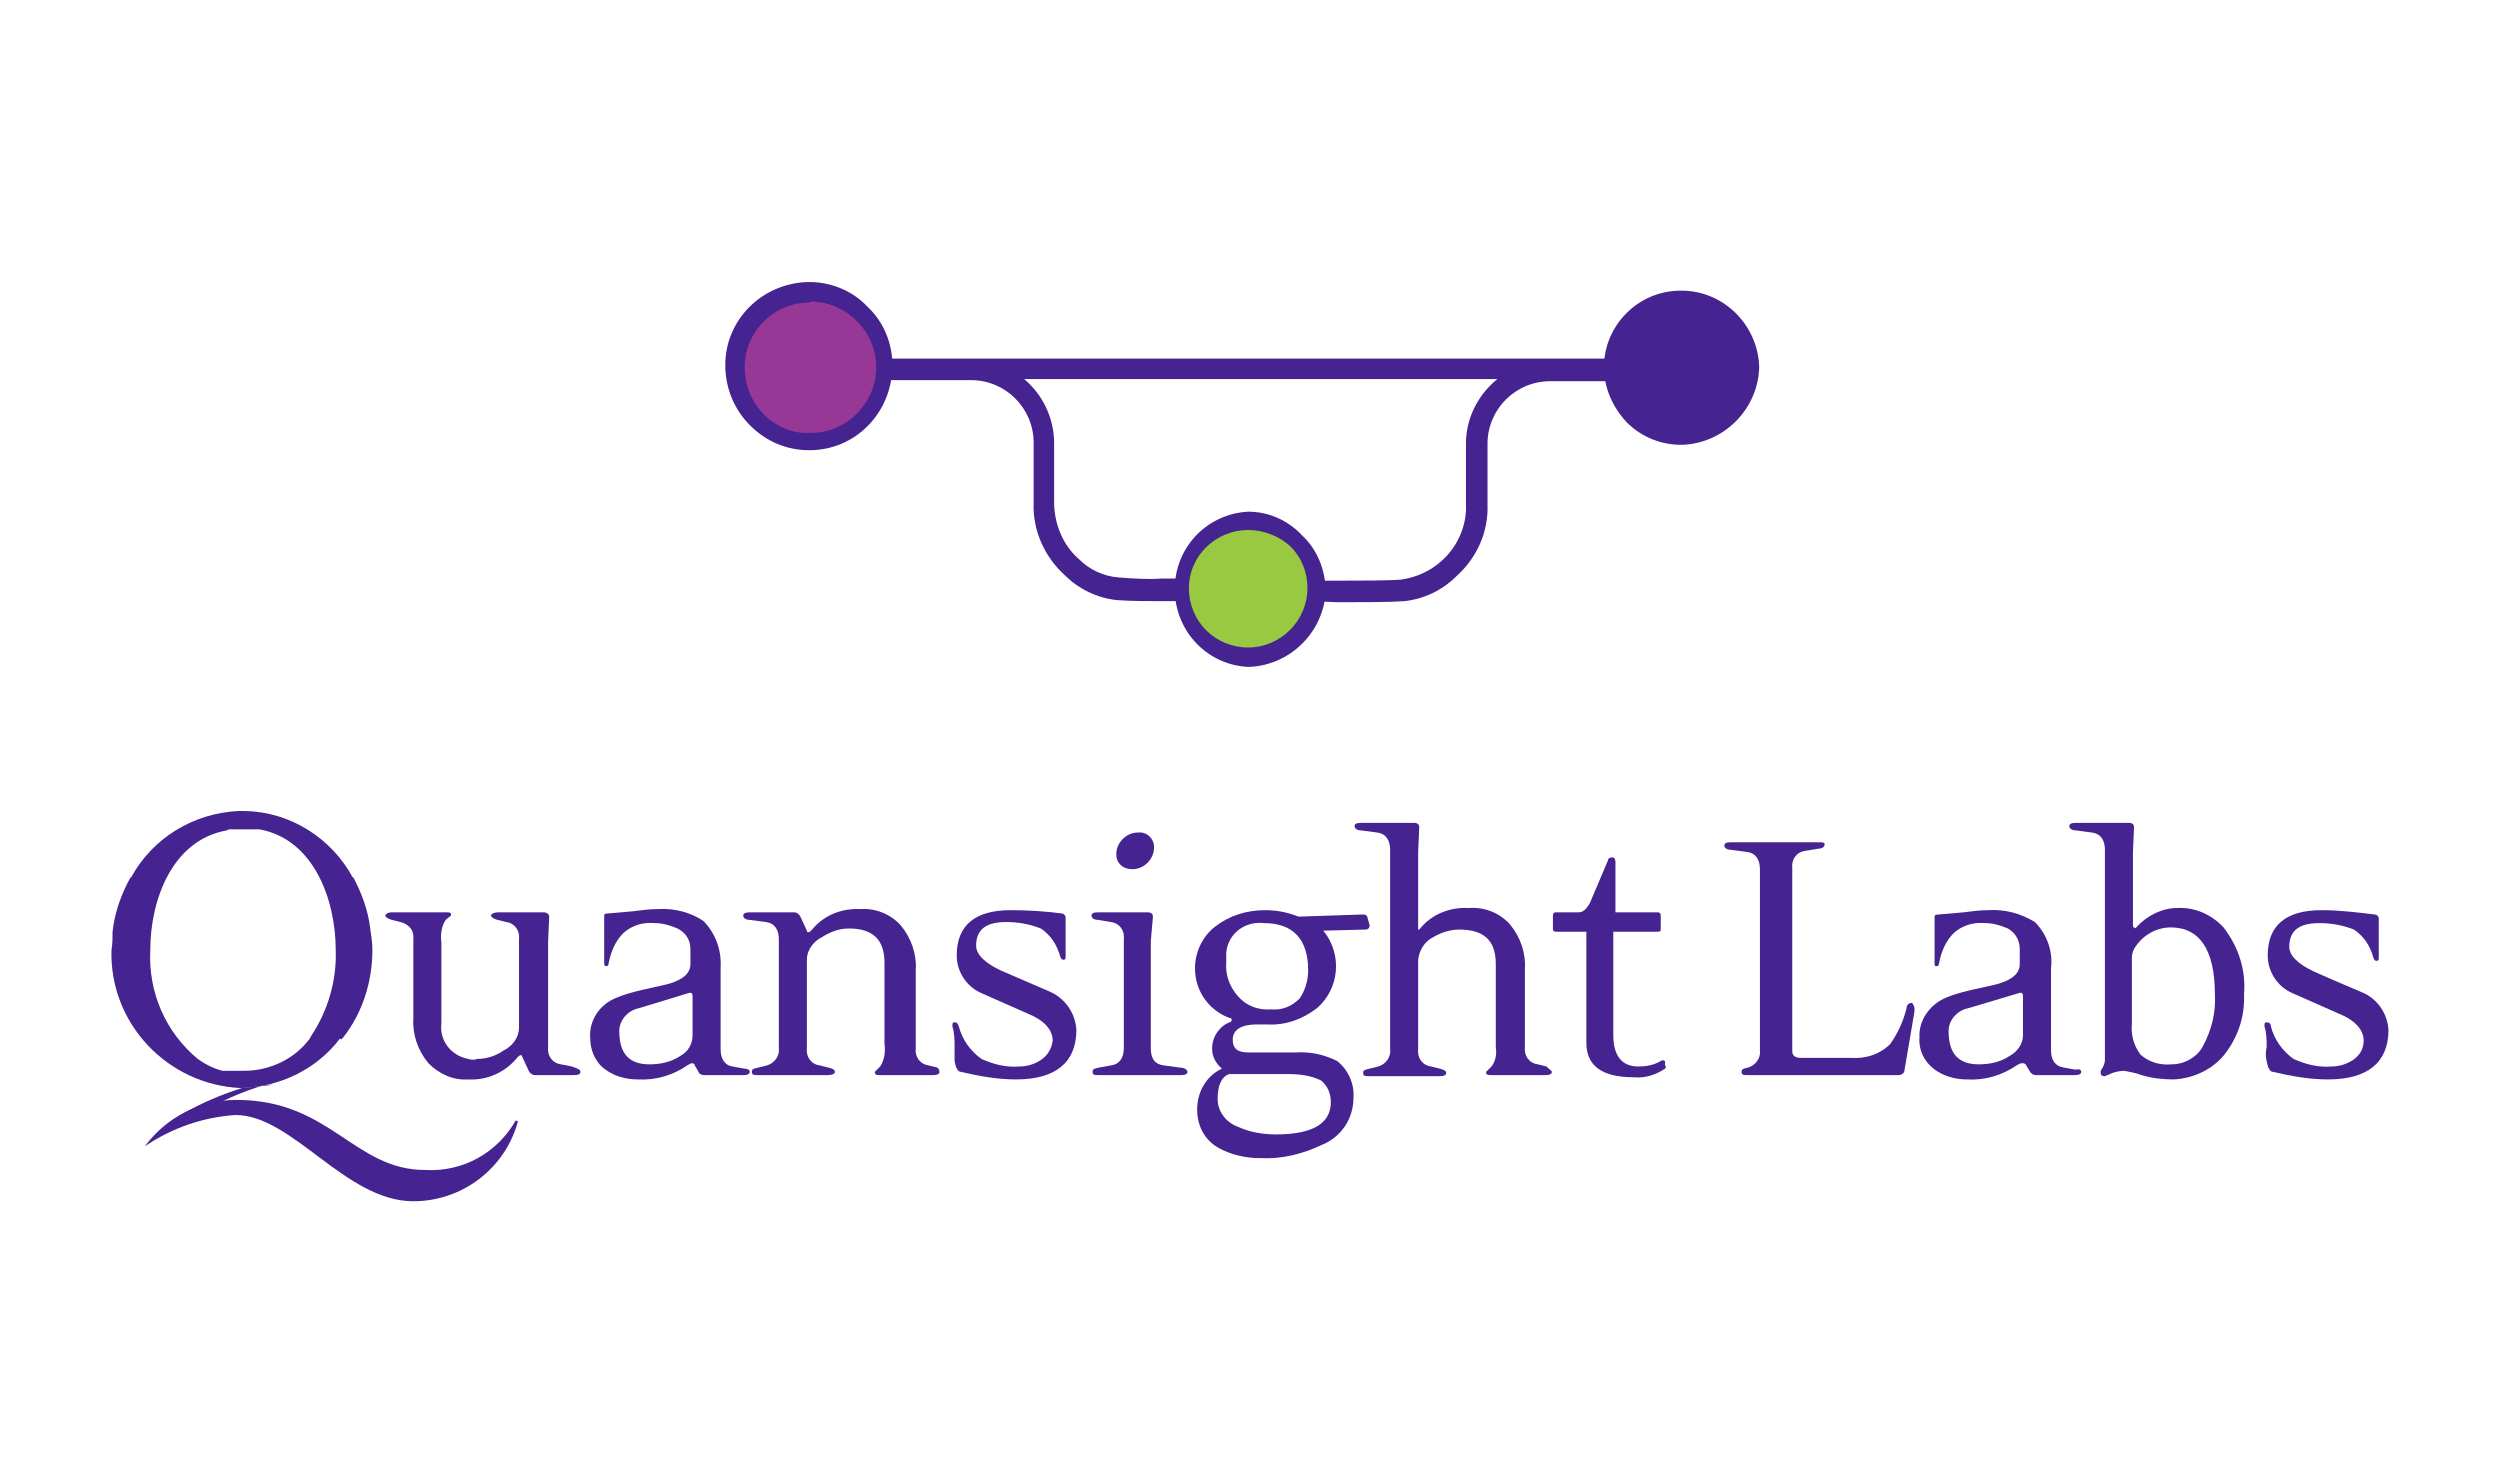 <svg width="718" height="425" viewBox="0 0 718 425" fill="none" xmlns="http://www.w3.org/2000/svg">
<path d="M463.442 102.984H254.129V108.867H463.442V102.984Z" fill="#452391"/>
<path d="M376.744 172.652V166.769H383.866C390.059 166.769 398.729 166.769 402.444 166.459C406.779 165.84 410.804 163.982 413.901 161.195C418.545 157.17 421.332 150.977 421.022 144.785V127.445C421.022 114.44 431.86 103.603 444.864 103.603H463.133V109.486H445.174C435.266 109.486 427.215 117.537 427.215 127.445V144.785C427.525 152.835 424.119 160.266 418.236 165.53C414.21 169.555 408.947 172.032 403.373 172.652C399.348 172.961 390.988 172.961 384.176 172.961L376.744 172.652Z" fill="#452391"/>
<path d="M338.969 172.652H333.705C329.37 172.652 325.035 172.652 320.7 172.343C315.127 171.723 309.863 169.246 305.838 165.221C299.955 159.957 296.549 152.216 296.858 144.475V127.136C296.858 117.228 288.808 109.177 278.9 109.177H254.129V103.294H278.9C291.904 103.294 302.432 113.822 302.742 126.826V144.166C302.742 150.359 305.219 156.551 309.863 160.577C312.96 163.673 316.985 165.531 321.32 165.84C325.345 166.15 329.68 166.46 333.705 166.15H338.969V172.652Z" fill="#452391"/>
<path d="M358.476 189.062C347.639 189.062 338.659 180.392 338.659 169.865V169.555C338.659 158.718 347.329 150.048 357.857 150.048H358.476C369.313 150.048 377.983 158.718 377.983 169.555C378.293 180.082 369.313 188.752 358.476 189.062Z" fill="#99C941"/>
<path d="M483.259 85.954C494.096 85.954 502.766 94.624 502.457 105.461C502.457 116.298 493.477 124.968 482.64 124.968C471.803 124.968 463.133 116.298 463.133 105.461C462.823 94.933 471.493 86.264 482.021 85.954H483.259Z" fill="#452391"/>
<path d="M233.073 84.096C244.84 84.096 254.438 93.695 254.438 105.151C254.129 116.918 244.84 126.207 233.073 126.516C221.307 126.826 211.399 117.846 211.089 106.08V105.461C211.089 93.695 220.688 84.406 232.454 84.096H233.073Z" fill="#973896"/>
<path d="M358.476 191.539C346.09 190.92 336.801 180.392 337.421 168.007C338.04 156.55 347.019 147.571 358.476 146.952C364.359 146.952 369.932 149.429 373.958 153.764C378.293 157.789 380.46 163.362 380.77 169.245C380.46 181.321 370.552 191.23 358.476 191.539ZM358.476 152.215C349.187 152.215 341.446 159.647 341.446 168.936C341.446 173.58 343.304 177.915 346.4 181.012C349.496 184.108 353.831 185.966 358.476 185.966C367.765 185.966 375.506 178.225 375.506 168.936C375.506 164.601 373.958 160.266 370.552 156.86C367.455 154.073 363.12 152.215 358.476 152.215Z" fill="#452391"/>
<path d="M482.95 127.754C477.067 127.754 471.493 125.587 467.158 121.252C463.133 116.917 460.656 111.344 460.656 105.461C460.656 93.385 470.564 83.477 482.64 83.477H482.95C495.025 83.477 504.934 93.385 505.243 105.461C504.934 117.536 495.025 127.445 482.95 127.754ZM482.95 88.431C473.661 88.431 465.92 96.172 465.92 105.461C465.92 110.105 467.777 114.44 470.874 117.536C473.97 120.633 478.305 122.491 482.95 122.491C492.239 122.491 499.98 114.75 499.98 105.461C499.98 96.172 492.239 88.431 482.95 88.431Z" fill="#452391"/>
<path d="M232.455 129.303C225.952 129.303 220.069 126.826 215.425 122.182C210.78 117.537 208.303 111.344 208.303 104.842C208.303 91.837 218.831 81.31 232.145 81H232.455C238.647 81 244.84 83.477 249.175 88.122C253.819 92.457 256.296 98.649 256.296 104.842C256.296 118.466 245.769 129.303 232.455 129.303ZM232.455 86.883C222.237 86.883 213.876 95.243 213.876 105.461C213.876 110.415 215.734 115.37 219.45 119.085C222.856 122.491 227.81 124.659 232.764 124.349C243.292 124.349 251.652 115.679 251.652 105.461C251.652 95.243 243.292 86.883 233.074 86.573L232.455 86.883Z" fill="#452391"/>
<path d="M69.483 312.489C63.6 314.347 57.717 316.824 52.453 319.92H57.097C62.98 316.514 69.483 313.418 76.295 311.56C76.914 311.56 77.843 311.56 78.462 311.56L69.483 312.489Z" fill="#452391"/>
<path d="M41.616 329.209C49.356 323.945 58.336 320.849 67.625 320.229C84.036 320.229 99.208 345 118.715 345C132.648 345 145.034 335.711 148.749 322.087L148.13 321.778C142.866 331.067 132.958 336.64 122.121 336.021C101.685 336.021 94.873 315.895 67.935 315.895C57.407 315.895 47.808 320.849 41.616 329.209Z" fill="#452391"/>
<path d="M97.969 298.555L98.588 297.936C104.162 290.814 106.948 281.835 106.948 272.856C106.948 270.688 106.639 268.83 106.329 266.663C105.71 261.399 103.852 256.445 101.375 251.8V252.11C95.182 240.653 83.416 233.222 70.412 232.913H68.554C55.549 233.532 43.783 240.653 37.59 252.11V251.8C34.803 256.755 32.946 262.018 32.326 267.592C32.326 269.45 32.326 270.998 32.017 272.856C31.397 293.911 48.118 311.56 69.173 312.489C80.32 312.179 90.847 307.225 97.659 298.246L97.969 298.555ZM65.767 238.176H74.437C90.228 240.963 96.421 258.612 96.421 272.856C96.731 281.525 94.253 290.195 89.299 297.626L88.99 298.246C84.655 304.129 77.533 307.535 70.102 307.535C68.863 307.535 67.625 307.535 66.386 307.535H63.909C61.432 306.915 58.955 305.677 56.788 304.129C47.498 296.388 42.544 284.931 43.164 272.856C43.164 258.612 49.356 241.273 65.148 238.486L65.767 238.176Z" fill="#452391"/>
<path d="M166.708 307.844C166.708 308.463 166.089 308.773 164.85 308.773H153.703C152.775 308.773 152.155 308.154 151.846 307.534L149.988 303.509C149.988 302.89 149.369 302.89 148.749 303.509C145.343 307.844 140.08 310.321 134.506 310.012C130.171 310.321 126.146 308.463 123.05 305.367C119.953 301.651 118.405 297.007 118.715 292.362V269.759C119.024 267.282 117.476 265.424 114.999 264.805L112.522 264.186C111.283 263.876 110.664 263.257 110.664 262.947C110.664 262.637 111.283 262.018 112.522 262.018H128.004C128.933 262.018 129.552 262.018 129.552 262.637C129.552 263.257 128.933 263.257 128.004 264.186C126.765 266.043 126.456 268.52 126.765 270.688V293.911C126.146 298.865 129.552 303.2 134.506 304.129C135.435 304.438 136.364 304.438 136.983 304.129C139.77 304.129 142.557 303.2 144.724 301.651C147.201 300.413 149.059 297.936 149.059 295.149V269.759C149.369 267.282 147.82 265.114 145.343 264.805L142.866 264.186C141.628 263.876 141.008 263.257 141.008 262.947C141.008 262.637 141.628 262.018 143.176 262.018H156.181C157.109 262.018 157.729 262.637 157.729 263.257L157.419 270.378V300.723C157.109 303.2 158.658 305.367 161.135 305.677L164.231 306.296C166.089 306.915 166.708 307.225 166.708 307.844Z" fill="#452391"/>
<path d="M215.321 307.844C215.321 308.463 214.702 308.773 213.463 308.773H202.316C201.387 308.773 200.768 308.463 200.459 307.535L199.53 305.986C199.53 305.677 199.22 305.367 198.91 305.367C198.291 305.367 197.981 305.677 197.362 305.986C193.337 308.773 188.383 310.321 183.119 310.012C179.713 310.012 176.307 309.083 173.52 306.915C170.734 304.748 169.495 301.342 169.495 297.936C169.185 292.982 172.282 288.337 177.236 286.479C179.403 285.55 181.88 284.931 184.357 284.312C188.383 283.383 191.479 282.764 192.408 282.454C196.433 281.216 198.291 279.358 198.291 276.881V272.546C198.291 270.069 197.053 267.901 194.575 266.663C192.408 265.734 190.241 265.115 188.073 265.115C184.667 264.805 181.571 265.734 179.094 267.901C176.617 270.378 175.378 273.475 174.759 276.881C174.759 277.19 174.449 277.5 174.14 277.5C173.83 277.5 173.52 277.19 173.52 276.881V263.257C173.52 262.637 173.52 262.328 174.759 262.328L181.88 261.709C184.358 261.399 186.525 261.089 189.002 261.089C193.647 260.78 198.291 262.018 202.007 264.495C205.413 267.901 207.271 272.855 206.961 277.81V301.342C206.961 304.129 208.199 305.986 210.367 306.296L213.773 306.915C214.702 306.915 215.321 307.225 215.321 307.844ZM198.91 297.317V286.17C198.91 285.241 198.601 284.931 197.672 285.241L183.429 289.576C180.332 290.195 177.855 292.982 177.855 296.078C177.855 302.58 180.642 305.677 186.525 305.677C189.621 305.677 192.718 305.057 195.504 303.2C197.672 301.961 198.91 299.794 198.91 297.317Z" fill="#452391"/>
<path d="M269.817 307.845C269.817 308.464 269.198 308.774 267.959 308.774H252.787C251.858 308.774 251.239 308.774 251.239 307.845L252.787 306.297C254.026 304.439 254.335 301.962 254.026 299.795V276.572C254.026 269.76 250.62 266.664 243.808 266.664C241.021 266.664 238.544 267.593 236.067 269.141C233.59 270.379 231.732 272.856 231.732 275.643V301.033C231.422 303.51 232.97 305.678 235.447 305.987L237.925 306.607C239.163 306.916 239.782 307.226 239.782 307.845C239.782 308.464 238.854 308.774 237.615 308.774H217.798C216.56 308.774 215.94 308.774 215.94 307.845C215.94 306.916 216.56 306.916 217.798 306.607L220.275 305.987C222.443 305.368 223.991 303.201 223.681 301.033V269.76C223.681 266.973 222.443 265.115 219.966 264.806L215.321 264.187C214.083 264.187 213.463 263.567 213.463 262.948C213.463 262.329 214.083 262.019 215.321 262.019H228.016C228.945 262.019 229.564 262.638 229.874 263.258L231.732 267.283C231.732 267.902 232.351 267.902 232.97 267.283C236.376 262.948 241.64 260.781 247.214 261.09C251.549 260.781 255.883 262.638 258.67 265.735C261.766 269.45 263.315 274.095 263.005 278.739V301.033C262.695 303.51 264.244 305.678 266.721 305.987L269.198 306.607C269.507 306.916 269.817 307.226 269.817 307.845Z" fill="#452391"/>
<path d="M309.14 295.769C309.14 305.058 303.257 310.012 291.801 310.012C286.537 310.012 281.273 309.083 276.009 307.845C275.081 307.845 274.461 306.606 274.152 304.748C274.152 303.51 274.152 301.962 274.152 300.723C274.152 298.865 274.152 296.698 273.532 294.84C273.532 293.911 273.532 293.602 274.152 293.602C274.771 293.602 275.081 293.911 275.39 294.84C276.319 298.556 278.796 301.962 281.892 304.129C285.298 305.677 289.014 306.606 292.73 306.297C294.897 306.297 297.065 305.677 298.922 304.439C300.78 303.2 302.019 301.342 302.328 298.865C302.328 295.769 299.851 292.982 295.207 291.124L281.892 285.241C277.558 283.384 274.771 279.049 274.771 274.404C274.771 265.734 280.035 261.399 290.253 261.399C295.207 261.399 300.161 261.709 304.806 262.328C305.425 262.328 305.734 262.638 306.044 263.257V274.404C306.044 275.333 306.044 275.643 305.425 275.643C304.806 275.643 304.806 275.333 304.496 274.714C303.567 271.308 301.709 268.521 298.922 266.663C295.826 265.425 292.42 264.805 289.014 264.805C283.131 264.805 280.344 266.973 280.344 271.617C280.344 274.094 282.821 276.572 287.466 278.739L301.09 284.622C305.734 286.48 308.831 290.815 309.14 295.769Z" fill="#452391"/>
<path d="M341.033 307.844C341.033 308.464 340.414 308.773 339.175 308.773H315.643C314.404 308.773 313.785 308.773 313.785 307.844C313.785 306.915 314.404 306.915 315.643 306.606L319.049 305.986C321.526 305.677 322.765 303.819 322.765 301.032V269.759C323.074 267.282 321.526 265.115 319.049 264.805L315.333 264.186C314.095 264.186 313.475 263.566 313.475 262.947C313.475 262.328 314.095 262.018 315.333 262.018H329.577C330.815 262.018 331.125 262.637 331.125 263.257L330.505 270.378V301.032C330.505 304.129 331.744 305.677 334.221 305.986L338.866 306.606C340.104 306.606 341.033 307.225 341.033 307.844ZM331.434 243.44C331.434 244.988 330.815 246.536 329.577 247.775C328.338 249.014 326.79 249.633 325.242 249.633C324.003 249.633 322.765 249.323 321.836 248.394C320.907 247.465 320.597 246.536 320.597 245.298C320.597 243.75 321.216 242.202 322.455 240.963C323.693 239.724 325.242 239.105 326.79 239.105C328.957 238.796 331.125 240.344 331.434 242.821C331.434 243.13 331.434 243.44 331.434 243.44Z" fill="#452391"/>
<path d="M393.361 265.734C393.361 266.354 393.052 266.973 392.123 266.973L380.047 267.282C385.621 274.094 384.692 284.003 378.189 289.576C374.164 292.673 369.21 294.53 363.946 294.221H360.85C356.515 294.221 354.038 295.769 354.038 298.556C354.038 301.342 355.586 302.271 358.682 302.271H371.997C376.331 301.962 380.357 302.891 384.072 304.748C387.169 307.225 389.026 311.251 388.717 315.276C388.717 321.469 385.001 326.733 379.428 328.9C374.164 331.377 368.281 332.925 362.088 332.616C357.753 332.616 353.418 331.687 349.703 329.519C345.987 327.352 343.82 323.327 343.82 318.682C343.82 313.728 346.297 309.083 350.941 306.916C349.393 305.677 348.155 303.51 348.155 301.652C347.845 298.246 350.012 294.84 353.109 293.602C353.418 293.602 353.728 293.292 353.728 292.982C353.728 292.673 353.728 292.363 353.109 292.363C347.226 290.196 343.2 284.622 343.2 278.12C343.2 273.475 345.368 268.831 349.084 266.044C353.109 262.948 358.063 261.399 363.327 261.399C366.733 261.399 369.829 262.019 372.925 263.257L391.504 262.638C392.123 262.638 392.742 262.948 392.742 263.567L393.361 265.734ZM382.215 316.515C382.215 314.037 381.286 311.87 379.428 310.322C376.331 308.774 372.925 308.464 369.519 308.464H353.109C350.941 309.083 349.703 311.56 349.703 315.586C349.703 319.301 352.18 322.398 355.586 323.636C358.992 325.184 362.707 325.804 366.423 325.804C376.951 325.804 382.215 322.707 382.215 316.515ZM375.712 278.739C375.712 269.76 371.377 265.115 363.017 265.115C357.753 264.496 352.799 267.902 352.18 273.475C352.18 274.404 352.18 275.333 352.18 276.262C351.87 279.978 353.109 283.384 355.586 286.17C358.063 288.957 361.469 290.196 365.185 289.886C368.281 290.196 371.068 288.957 373.235 286.79C374.783 284.622 375.712 281.526 375.712 278.739Z" fill="#452391"/>
<path d="M445.69 307.845C445.69 308.464 445.071 308.774 443.832 308.774H428.35C427.421 308.774 426.802 308.774 426.802 307.845L428.35 306.296C429.589 304.748 429.899 302.581 429.589 300.723V276.881C429.589 270.069 426.183 266.973 419.061 266.973C416.275 266.973 413.797 267.902 411.63 269.14C409.153 270.379 407.605 272.856 407.295 275.643V301.342C406.985 303.819 408.534 305.987 411.011 306.296L413.488 306.916C414.726 307.225 415.346 307.535 415.346 308.154C415.346 308.774 414.726 309.083 413.488 309.083H393.362C392.123 309.083 391.504 309.083 391.504 308.154C391.504 307.225 392.123 307.225 393.362 306.916L395.839 306.296C398.006 305.677 399.554 303.51 399.245 301.342V244.06C399.245 241.273 398.006 239.415 395.529 239.106L390.884 238.486C389.646 238.486 389.027 237.867 389.027 237.248C389.027 236.628 389.646 236.319 390.884 236.319H406.057C407.295 236.319 407.605 236.938 407.605 237.557L407.295 244.679V266.353C407.295 266.663 407.295 266.663 407.295 266.973H407.605C411.011 262.638 416.275 260.47 421.848 260.78C426.183 260.47 430.518 262.019 433.614 265.425C436.711 269.14 438.259 273.785 437.949 278.429V300.723C437.639 303.2 439.188 305.368 441.665 305.677L444.142 306.296C445.071 307.225 445.69 307.535 445.69 307.845Z" fill="#452391"/>
<path d="M478.202 305.986C478.511 306.295 478.511 306.605 478.202 306.915C475.415 308.772 472.319 309.701 469.222 309.392C459.933 309.392 455.598 305.986 455.598 299.483V267.591H446.929C446.309 267.591 446 267.281 446 266.972V266.662V263.256C446 262.637 446 262.017 446.929 262.017H453.431C454.669 262.017 455.598 261.089 456.527 259.54L461.791 247.155C461.791 246.536 462.41 246.226 463.029 246.226C463.649 246.226 463.958 246.845 463.958 247.465V262.017H476.034C476.654 262.017 476.963 262.327 476.963 262.946V266.662C476.963 267.281 476.963 267.591 476.034 267.591H463.339V297.316C463.339 303.199 465.816 306.295 470.461 306.295C472.628 306.295 474.796 305.986 476.963 304.747C477.273 304.438 477.582 304.438 478.202 304.747V305.986Z" fill="#452391"/>
<path d="M549.728 291.124L546.941 307.534C546.941 308.154 546.012 308.773 545.393 308.773H502.044C500.805 308.773 500.186 308.773 500.186 307.844C500.186 306.915 500.805 306.915 502.044 306.605C504.211 305.986 505.759 303.819 505.45 301.651V249.632C505.45 246.846 504.211 244.988 501.734 244.678L497.09 244.059C495.851 244.059 495.232 243.44 495.232 242.821C495.232 242.201 495.851 241.892 497.09 241.892H522.17C523.409 241.892 524.028 241.892 524.028 242.511C524.028 243.13 523.409 243.749 522.17 243.749L518.454 244.369C515.977 244.678 514.429 246.846 514.739 249.323V301.961C514.739 303.199 515.668 303.819 517.216 303.819H531.459C535.794 304.128 539.819 302.89 542.916 299.793C545.083 296.697 546.631 293.291 547.56 289.575C547.56 288.647 548.18 288.027 549.108 288.027C549.728 288.647 550.037 289.575 549.728 291.124Z" fill="#452391"/>
<path d="M597.721 307.845C597.721 308.464 597.102 308.774 595.863 308.774H584.717C583.788 308.774 583.168 308.154 582.859 307.535L581.93 305.987C581.62 305.368 581.311 305.368 580.691 305.368C580.072 305.368 579.762 305.677 579.143 305.987C575.118 308.774 570.164 310.322 564.9 310.012C561.494 310.012 558.088 309.083 555.301 306.916C552.514 304.748 550.966 301.342 551.276 297.936C550.966 292.982 554.372 288.338 559.017 286.48C561.184 285.551 563.661 284.932 566.138 284.312C570.473 283.383 573.26 282.764 574.189 282.455C578.214 281.216 580.072 279.358 580.072 276.881V272.546C580.072 270.069 578.833 267.902 576.666 266.663C574.499 265.734 572.331 265.115 570.164 265.115C566.758 264.805 563.661 265.734 561.184 267.902C558.707 270.379 557.469 273.475 556.849 276.881C556.849 277.191 556.54 277.5 556.23 277.5C555.92 277.5 555.611 277.5 555.611 276.881V263.567C555.611 262.947 555.611 262.638 556.849 262.638L563.971 262.019C566.448 261.709 568.615 261.399 571.093 261.399C575.737 261.09 580.382 262.328 584.407 264.805C587.813 268.211 589.671 273.165 589.051 278.12V301.652C589.051 304.439 590.29 306.296 592.767 306.606L596.173 307.225C597.102 306.916 597.721 307.225 597.721 307.845ZM581.001 297.317V286.17C581.001 285.241 580.691 284.932 579.762 285.241L565.209 289.576C562.113 290.195 559.636 292.982 559.636 296.078C559.636 302.581 562.423 305.677 568.306 305.677C571.402 305.677 574.499 305.058 577.285 303.2C579.453 301.962 581.001 299.794 581.001 297.317Z" fill="#452391"/>
<path d="M644.476 285.551C644.786 292.053 642.618 298.246 638.593 303.2C635.187 307.225 629.923 309.702 624.35 310.012C621.254 310.012 618.157 309.702 615.061 308.774C613.513 308.154 611.655 307.845 610.107 307.535C608.868 307.535 607.63 307.845 606.701 308.154L604.533 309.083C603.604 309.083 603.295 308.774 603.295 307.845C603.295 307.535 603.604 306.916 603.914 306.606C604.224 305.987 604.533 305.058 604.533 304.439V244.06C604.533 241.273 603.295 239.415 600.818 239.106L596.173 238.486C594.934 238.486 594.315 237.867 594.315 237.248C594.315 236.628 594.934 236.319 596.173 236.319H611.345C612.584 236.319 612.893 236.938 612.893 237.557L612.584 244.679V265.734C612.584 266.044 612.584 266.353 612.893 266.353C613.203 266.663 613.513 266.663 613.513 266.353C616.609 262.948 620.944 260.78 625.279 260.78C630.233 260.47 635.187 262.638 638.593 266.353C642.928 271.927 645.095 278.739 644.476 285.551ZM636.116 285.551C636.116 272.856 631.781 266.353 623.421 266.353C619.086 266.353 615.061 268.831 612.893 272.546C612.584 273.165 612.274 274.094 612.274 275.023V294.221C611.964 297.317 612.893 300.413 614.751 302.89C617.228 305.058 620.325 305.987 623.731 305.677C627.446 305.677 631.162 303.51 632.71 300.413C635.187 295.769 636.426 290.815 636.116 285.551Z" fill="#452391"/>
<path d="M685.967 295.769C685.967 305.058 680.084 310.012 668.628 310.012C663.364 310.012 658.1 309.083 652.836 307.845C651.907 307.845 651.288 306.606 650.978 304.748C650.669 303.51 650.669 301.962 650.978 300.723C650.978 298.865 650.978 296.698 650.359 294.84C650.359 293.911 650.359 293.602 650.978 293.602C651.598 293.602 652.217 293.911 652.217 294.84C653.146 298.556 655.623 301.962 658.719 304.129C662.125 305.677 665.841 306.606 669.557 306.297C671.724 306.297 673.891 305.677 675.749 304.439C677.607 303.2 678.846 301.342 678.846 298.865C678.846 295.769 676.368 292.982 671.724 291.124L658.41 285.241C654.075 283.384 651.288 279.049 651.288 274.404C651.288 265.734 656.552 261.399 666.77 261.399C671.724 261.399 676.988 262.019 681.942 262.638C682.561 262.638 682.871 262.948 683.181 263.567V274.714C683.181 275.643 683.18 275.952 682.561 275.952C681.942 275.952 681.942 275.643 681.632 275.023C680.703 271.617 678.846 268.831 676.059 266.973C672.963 265.734 669.557 265.115 666.151 265.115C660.267 265.115 657.481 267.282 657.481 271.927C657.481 274.404 659.958 276.881 664.602 279.049C672.963 282.764 677.607 284.622 678.226 284.932C682.871 286.79 685.658 291.124 685.967 295.769Z" fill="#452391"/>
</svg>
